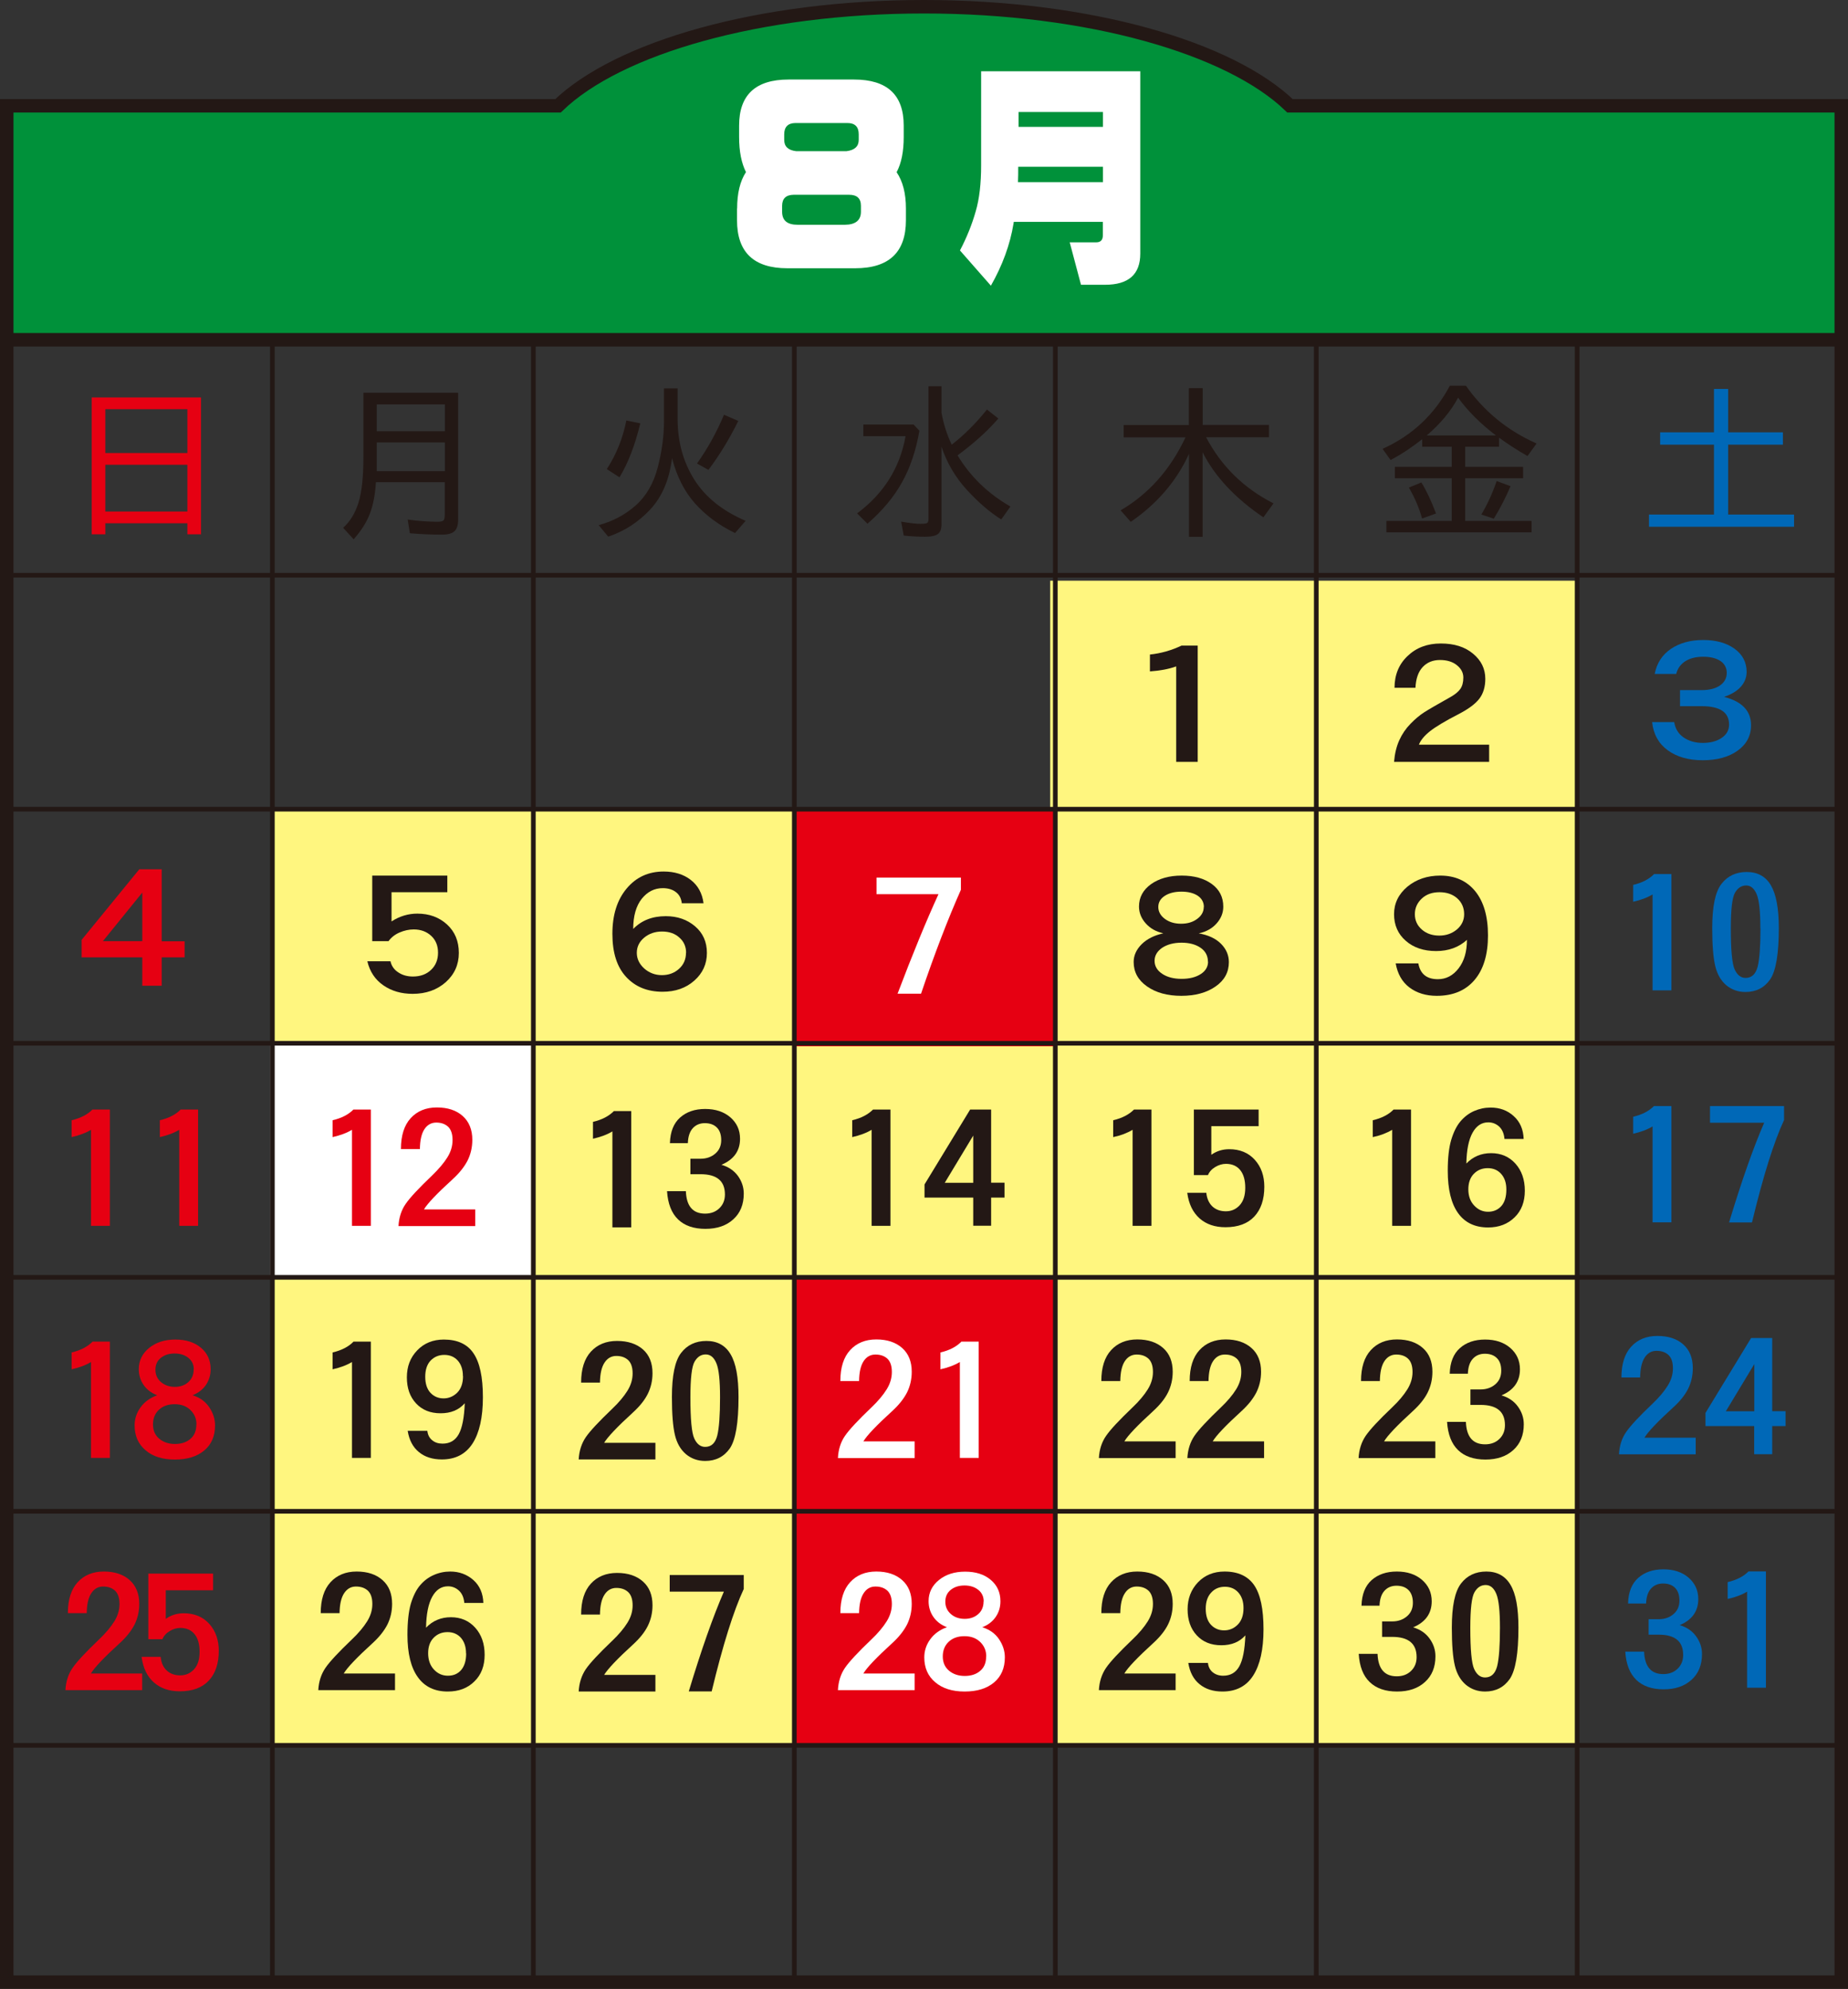 <?xml version="1.0" encoding="UTF-8"?>
<svg id="b" data-name="レイヤー 2" xmlns="http://www.w3.org/2000/svg" viewBox="0 0 158.97 171.04">
  <rect x="0" y="0" width="158.97" height="171.04" fill="#333333" stroke="none"/>
  <defs>
    <style>
      .d {
        fill: #231815;
      }

      .d, .e, .f, .g, .h, .i {
        stroke-width: 0px;
      }

      .e {
        fill: #0068b7;
      }

      .j {
        stroke-width: .4px;
      }

      .j, .k {
        fill: none;
        stroke: #231815;
      }

      .f {
        fill: #fff;
      }

      .g {
        fill: #e60012;
      }

      .h {
        fill: #00913a;
      }

      .k {
        stroke-width: 1.16px;
      }

      .i {
        fill: #fff67f;
      }
    </style>
  </defs>
  <g id="c" data-name="レイヤー 1">
    <g>
      <rect class="i" x="23.48" y="69.59" width="112.05" height="80.5"/>
      <rect class="i" x="90.34" y="49.94" width="45.34" height="20.12"/>
      <rect class="g" x="68.18" y="69.59" width="22.45" height="20.39"/>
      <rect class="g" x="68.18" y="109.8" width="22.45" height="40.3"/>
      <rect class="f" x="23.25" y="89.67" width="22.45" height="20.12"/>
      <rect class="k" x=".58" y="9.1" width="157.81" height="161.36"/>
      <path class="h" d="M110.97,9.1c-5.18-5-17.33-8.52-31.48-8.52s-26.3,3.51-31.49,8.52H.58v20.12h157.81V9.1h-47.42Z"/>
      <path class="k" d="M110.97,9.1c-5.18-5-17.33-8.52-31.48-8.52s-26.3,3.51-31.49,8.52H.58v20.12h157.81V9.1h-47.42Z"/>
      <path class="g" d="M7.89,34.18h9.4v11.77h-1.17v-.95h-7.06v.95h-1.17v-11.77ZM16.12,35.19h-7.06v3.77h7.06v-3.77ZM16.12,39.97h-7.06v4.02h7.06v-4.02Z"/>
      <path class="d" d="M31.26,33.78h8.15v10.92c0,.45-.1.78-.31.98s-.57.3-1.09.3c-.88,0-1.8-.04-2.75-.12l-.19-1.18c.91.13,1.78.19,2.6.19.24,0,.4-.04.48-.11.07-.07.11-.24.11-.51v-2.78h-5.92c-.07,1.07-.24,1.98-.53,2.72-.28.74-.75,1.47-1.39,2.19l-.9-.99c.6-.54,1.04-1.27,1.32-2.17.28-.9.42-2.19.42-3.87v-5.57ZM38.27,34.78h-5.86v2.31h5.86v-2.31ZM38.27,38.05h-5.86v2.47h5.86v-2.47Z"/>
      <path class="d" d="M57.12,33.4h1.17v2.62c0,1.95.47,3.68,1.42,5.2.95,1.52,2.42,2.71,4.43,3.57l-.91,1.05c-1.37-.66-2.51-1.51-3.43-2.53-.92-1.03-1.58-2.33-1.99-3.91-.23,1.86-.86,3.33-1.88,4.42-1.02,1.09-2.23,1.87-3.61,2.33l-.82-.99c1.2-.32,2.26-.88,3.17-1.68.91-.8,1.55-1.9,1.91-3.28.36-1.38.54-2.73.54-4.03v-2.77ZM53.88,36.16l1.2.25c-.46,1.9-1.06,3.44-1.79,4.64l-1.09-.71c.82-1.26,1.38-2.66,1.68-4.18M62.28,35.67l1.23.53c-.78,1.58-1.64,2.98-2.57,4.21l-.98-.55c.93-1.31,1.7-2.71,2.32-4.19"/>
      <path class="d" d="M74.27,36.51h4.32l.5.53c-.29,1.69-.79,3.17-1.49,4.43-.7,1.26-1.69,2.45-2.98,3.57l-.89-.89c2.29-1.7,3.68-3.91,4.17-6.64h-3.63v-1.01ZM79.87,33.22h1.12v2.28c.18.98.47,1.89.88,2.74,1.1-.85,2.1-1.86,3.03-3.02l.98.77c-.94,1.09-2.11,2.14-3.51,3.17,1.1,1.82,2.61,3.29,4.55,4.4l-.79,1.11c-.98-.61-1.96-1.46-2.95-2.53-.99-1.08-1.72-2.32-2.19-3.72v6.68c0,.39-.1.66-.3.82-.2.16-.57.24-1.11.24s-1.16-.03-1.84-.1l-.22-1.2c.75.13,1.3.19,1.65.19s.55-.03.61-.09c.06-.06.09-.17.09-.34v-11.4Z"/>
      <path class="d" d="M102.29,33.38h1.17v3.16h5.7v1.06h-5.41c1.32,2.51,3.26,4.4,5.8,5.69l-.87,1.2c-2.45-1.66-4.19-3.53-5.23-5.6v7.28h-1.17v-7.14c-1.06,2.33-2.73,4.28-5.01,5.85l-.87-.99c2.42-1.42,4.28-3.51,5.58-6.28h-5.32v-1.06h5.61v-3.16Z"/>
      <path class="d" d="M124.73,33.17h1.37c1.55,2.2,3.57,3.86,6.08,4.97l-.78,1.08c-.89-.51-1.71-1.04-2.45-1.58v.78h-2.91v1.73h4.98v.98h-4.98v3.67h5.71v.98h-12.49v-.98h5.62v-3.67h-4.89v-.98h4.89v-1.73h-2.54v-.65c-.91.72-1.82,1.32-2.72,1.79l-.69-.96c2.54-1.14,4.47-2.95,5.79-5.43M121.2,41.93l1.07-.44c.43.69.85,1.58,1.26,2.67l-1.2.43c-.25-.91-.63-1.79-1.13-2.65M125.43,34.2c-.62,1.16-1.52,2.24-2.7,3.25h5.96c-1.3-.98-2.39-2.06-3.26-3.25M128.75,41.37l1.19.44c-.42.99-.9,1.92-1.44,2.8l-1.07-.36c.53-.9.97-1.86,1.32-2.89"/>
      <polygon class="e" points="147.44 33.45 148.66 33.45 148.66 37.18 153.37 37.18 153.37 38.24 148.66 38.24 148.66 44.25 154.33 44.25 154.33 45.3 141.85 45.3 141.85 44.25 147.44 44.25 147.44 38.24 142.81 38.24 142.81 37.18 147.44 37.18 147.44 33.45"/>
      <path class="f" d="M63.41,17.94c0-1.31.25-2.36.76-3.14-.39-.78-.59-1.78-.59-3.01v-.99c0-2.64,1.42-3.96,4.25-3.96h5.64c2.85,0,4.27,1.32,4.27,3.96v.99c0,1.24-.2,2.25-.61,3.02.53.78.8,1.82.8,3.12v1.01c0,2.76-1.46,4.13-4.37,4.13h-5.83c-2.89,0-4.33-1.38-4.33-4.13v-1.01ZM68.27,16.75c-.66.01-.99.33-.99.95v.51c0,.75.44,1.12,1.33,1.12h4.08c.91-.01,1.37-.39,1.37-1.12v-.51c0-.64-.34-.95-1.02-.95h-4.76ZM68.41,10.58c-.63.01-.95.34-.95.97v.48c0,.57.34.89,1.02.97h4.35c.69-.09,1.04-.41,1.04-.97v-.48c0-.64-.32-.97-.97-.97h-4.5Z"/>
      <path class="f" d="M98.09,6.13v15.68c0,1.79-1.01,2.68-3.03,2.68h-2.07l-.97-3.65h2.28c.38,0,.57-.2.57-.6v-1.16h-7.66s-.02.08-.02.13c-.3,1.84-.96,3.62-1.95,5.36l-2.66-3.03c.6-1.15,1.04-2.26,1.35-3.35.32-1.08.47-2.41.47-3.98V6.13h13.69ZM94.88,15.67v-1.33h-7.29c0,.45,0,.9-.02,1.33h7.31ZM94.88,9.63h-7.26v1.28h7.26v-1.28Z"/>
      <path class="e" d="M140.05,137.88c.03-.96.32-1.69.87-2.18.55-.49,1.27-.74,2.17-.74s1.61.24,2.17.72c.55.48.83,1.09.83,1.84,0,1.04-.53,1.79-1.6,2.24.62.18,1.09.51,1.42.97.33.46.5.96.5,1.52,0,.93-.3,1.67-.9,2.21-.6.55-1.4.82-2.4.82s-1.79-.27-2.35-.81c-.56-.54-.88-1.35-.95-2.43h1.62c.05,1.29.6,1.93,1.65,1.93.5,0,.91-.15,1.23-.46s.48-.7.48-1.19c0-1.16-.7-1.74-2.1-1.74h-.87v-1.33h.87c.51,0,.93-.15,1.27-.44.34-.29.51-.68.51-1.16s-.13-.85-.38-1.1c-.25-.25-.6-.37-1.03-.37s-.78.15-1.04.44c-.26.29-.4.72-.42,1.28h-1.55Z"/>
      <path class="e" d="M150.41,135.14h1.5v10h-1.62v-8.26c-.46.28-1.01.48-1.67.63v-1.45c.77-.18,1.37-.49,1.79-.92"/>
      <path class="g" d="M7.95,95.42h1.5v10h-1.62v-8.26c-.46.28-1.01.48-1.67.63v-1.45c.77-.18,1.37-.49,1.79-.92"/>
      <path class="g" d="M15.54,95.42h1.5v10h-1.62v-8.26c-.46.28-1.01.48-1.67.63v-1.45c.77-.18,1.37-.49,1.79-.92"/>
      <path class="g" d="M7.95,115.38h1.5v10h-1.62v-8.25c-.46.28-1.01.48-1.67.63v-1.45c.77-.18,1.37-.49,1.79-.92"/>
      <path class="g" d="M13.5,119.98c-.5-.19-.88-.49-1.15-.88-.27-.39-.41-.85-.41-1.36,0-.73.3-1.34.89-1.82.59-.48,1.34-.72,2.25-.72s1.64.23,2.2.7c.56.47.84,1.08.84,1.85,0,.51-.14.96-.41,1.36-.27.39-.66.69-1.15.88.63.19,1.11.54,1.44,1.03.33.49.5,1.01.5,1.56,0,.92-.31,1.64-.93,2.16-.62.52-1.46.78-2.52.78s-1.91-.26-2.53-.8c-.63-.53-.94-1.25-.94-2.14,0-.56.17-1.08.51-1.55.34-.47.82-.82,1.43-1.04M16.9,122.5c0-.49-.17-.9-.52-1.24-.35-.34-.8-.5-1.36-.5s-1.01.16-1.35.48c-.34.32-.51.74-.51,1.26s.18.93.54,1.23c.36.3.81.45,1.35.45s.98-.14,1.32-.43c.35-.29.52-.71.52-1.24M16.67,117.77c0-.41-.15-.74-.46-.99-.31-.25-.7-.38-1.19-.38s-.88.13-1.19.38c-.31.25-.46.59-.46,1.02s.16.78.48,1.06c.32.27.72.41,1.19.41s.86-.14,1.16-.41c.31-.28.46-.64.46-1.09"/>
      <path class="g" d="M5.84,138.72c0-1.15.28-2.04.84-2.65.56-.61,1.31-.92,2.25-.92s1.68.25,2.23.74c.54.49.82,1.17.82,2.04,0,.65-.14,1.25-.41,1.79-.28.54-.7,1.07-1.27,1.59-1.36,1.24-2.18,2.1-2.48,2.61h4.41v1.43h-6.6c.04-.74.24-1.38.62-1.92.37-.54,1.13-1.35,2.27-2.44.58-.55,1.01-1.07,1.31-1.55s.45-.98.45-1.5-.13-.9-.38-1.14c-.26-.24-.6-.36-1.03-.36s-.76.19-1.02.58c-.25.38-.38.95-.39,1.71h-1.62Z"/>
      <path class="g" d="M12.77,135.33h5.56v1.43h-4.07v2.46c.45-.32.97-.48,1.54-.48.92,0,1.65.3,2.2.91.55.61.82,1.38.82,2.32,0,1.09-.29,1.95-.86,2.56-.57.61-1.4.92-2.49.92-.91,0-1.65-.25-2.23-.76-.58-.51-.93-1.23-1.06-2.2h1.64c.05.5.22.89.52,1.17.3.28.69.42,1.16.42s.87-.17,1.19-.52c.32-.35.48-.85.48-1.5s-.14-1.16-.43-1.52c-.29-.36-.7-.54-1.23-.54-.31,0-.62.09-.91.27-.3.18-.51.41-.63.7h-1.21v-5.67Z"/>
      <path class="g" d="M30.4,95.42h1.5v10h-1.62v-8.26c-.46.28-1.01.48-1.67.63v-1.45c.77-.18,1.37-.49,1.79-.92"/>
      <path class="g" d="M34.49,98.81c0-1.15.28-2.04.84-2.65.56-.61,1.31-.92,2.25-.92s1.68.25,2.23.74c.54.49.82,1.17.82,2.04,0,.65-.14,1.25-.41,1.79-.28.54-.7,1.07-1.27,1.59-1.36,1.24-2.18,2.1-2.48,2.61h4.41v1.43h-6.6c.04-.74.25-1.38.62-1.91.37-.54,1.13-1.35,2.27-2.44.57-.55,1.01-1.07,1.31-1.55.3-.48.45-.98.45-1.5s-.13-.9-.38-1.14c-.26-.24-.6-.36-1.02-.36s-.77.19-1.02.57c-.25.38-.38.95-.39,1.71h-1.62Z"/>
      <path class="d" d="M30.4,115.38h1.5v10h-1.62v-8.25c-.46.28-1.01.48-1.67.63v-1.45c.77-.18,1.37-.49,1.79-.92"/>
      <path class="d" d="M39.96,120.7c-.5.56-1.18.84-2.06.84s-1.58-.28-2.11-.85c-.53-.57-.79-1.31-.79-2.24s.29-1.7.89-2.32c.59-.62,1.36-.93,2.29-.93,1.16,0,2.02.39,2.55,1.18.54.79.81,2.05.81,3.78s-.3,3.06-.89,3.98c-.59.91-1.47,1.37-2.64,1.37-.8,0-1.46-.21-1.97-.63-.52-.42-.84-1.03-.97-1.83h1.69c.04.35.18.62.42.81.24.2.53.29.89.29.63,0,1.09-.27,1.39-.81.3-.54.47-1.42.52-2.65M39.82,118.34c0-.56-.15-1-.44-1.33-.3-.33-.68-.49-1.16-.49s-.87.17-1.18.49c-.31.33-.46.8-.46,1.39s.15,1.06.45,1.38c.3.32.68.48,1.13.48s.84-.17,1.17-.49c.33-.33.5-.81.5-1.42"/>
      <path class="d" d="M27.59,138.72c0-1.15.28-2.04.84-2.65.56-.61,1.31-.92,2.25-.92s1.68.25,2.23.74c.55.49.82,1.17.82,2.04,0,.65-.14,1.25-.41,1.79-.28.54-.7,1.07-1.27,1.59-1.36,1.24-2.18,2.1-2.48,2.61h4.41v1.43h-6.6c.04-.74.25-1.38.62-1.92.37-.54,1.13-1.35,2.27-2.44.58-.55,1.01-1.07,1.31-1.55.3-.48.45-.98.45-1.5s-.13-.9-.38-1.14c-.26-.24-.6-.36-1.03-.36s-.76.19-1.02.58c-.25.38-.38.95-.39,1.71h-1.62Z"/>
      <path class="d" d="M36.65,139.98c.57-.6,1.29-.9,2.14-.9s1.55.3,2.09.9c.54.6.81,1.38.81,2.33s-.29,1.72-.88,2.29c-.58.58-1.35.87-2.29.87-1.13,0-1.99-.41-2.58-1.24-.59-.82-.89-2.03-.89-3.64,0-1.11.1-2,.29-2.67.2-.66.46-1.19.79-1.58.33-.39.72-.69,1.18-.89.45-.2.93-.3,1.42-.3.78,0,1.44.25,1.99.73.55.49.83,1.15.86,1.97h-1.64c-.04-.46-.19-.81-.46-1.06-.26-.24-.58-.37-.94-.37-.58,0-1.03.3-1.36.9-.33.6-.51,1.48-.53,2.64M40.09,142.19c0-.56-.15-1-.43-1.33-.29-.33-.68-.5-1.16-.5s-.88.16-1.2.49-.47.77-.47,1.33.16,1.03.49,1.39c.33.36.73.54,1.21.54s.85-.16,1.14-.49c.28-.33.43-.8.43-1.42"/>
      <path class="d" d="M52.8,95.55h1.5v10h-1.62v-8.25c-.46.28-1.01.48-1.67.63v-1.45c.77-.18,1.36-.49,1.79-.92"/>
      <path class="d" d="M57.63,98.29c.03-.96.32-1.69.87-2.18.55-.49,1.27-.74,2.16-.74s1.61.24,2.17.72c.55.48.83,1.09.83,1.84,0,1.04-.53,1.79-1.6,2.24.62.18,1.09.51,1.42.96.33.46.5.97.5,1.52,0,.93-.3,1.67-.9,2.21-.6.55-1.4.82-2.4.82s-1.79-.27-2.35-.81c-.56-.54-.88-1.35-.95-2.43h1.62c.05,1.29.6,1.93,1.65,1.93.5,0,.91-.15,1.23-.46.32-.31.48-.7.48-1.19,0-1.16-.7-1.74-2.1-1.74h-.87v-1.33h.87c.51,0,.93-.15,1.27-.44.34-.29.51-.68.51-1.16s-.13-.85-.38-1.09c-.25-.25-.6-.37-1.03-.37s-.78.15-1.04.44c-.26.29-.4.72-.42,1.28h-1.55Z"/>
      <path class="d" d="M49.99,118.89c0-1.15.28-2.04.84-2.65.56-.61,1.31-.92,2.25-.92s1.68.25,2.23.73c.55.49.82,1.17.82,2.04,0,.65-.14,1.25-.41,1.79-.27.54-.7,1.07-1.27,1.59-1.36,1.24-2.18,2.11-2.48,2.61h4.41v1.43h-6.6c.04-.74.25-1.38.61-1.91s1.13-1.35,2.27-2.44c.58-.55,1.01-1.07,1.31-1.55.3-.48.45-.98.45-1.5s-.13-.9-.38-1.14c-.26-.24-.6-.36-1.02-.36s-.77.19-1.02.58c-.25.38-.38.95-.39,1.71h-1.62Z"/>
      <path class="d" d="M57.8,120.15c0-1.85.26-3.12.79-3.8.52-.68,1.25-1.03,2.18-1.03s1.63.38,2.08,1.15c.46.77.68,1.99.68,3.68,0,2.21-.25,3.67-.74,4.4-.5.72-1.21,1.09-2.13,1.09-.64,0-1.19-.2-1.65-.58-.46-.39-.78-.94-.95-1.65-.17-.71-.26-1.79-.26-3.26M61.94,120.16c0-1.43-.1-2.4-.31-2.91-.21-.51-.51-.77-.92-.77s-.72.21-.96.62c-.24.41-.36,1.43-.36,3.06,0,1.88.11,3.06.33,3.54.22.48.53.73.94.73.53,0,.87-.32,1.04-.97.16-.65.24-1.74.24-3.29"/>
      <path class="d" d="M49.99,138.84c0-1.15.28-2.04.84-2.65.56-.61,1.31-.92,2.25-.92s1.68.25,2.23.74c.55.49.82,1.17.82,2.04,0,.65-.14,1.25-.41,1.79-.27.54-.7,1.07-1.27,1.59-1.36,1.24-2.18,2.11-2.48,2.61h4.41v1.43h-6.6c.04-.74.25-1.38.61-1.92.37-.54,1.13-1.35,2.27-2.44.58-.55,1.01-1.07,1.31-1.55.3-.48.45-.98.45-1.5s-.13-.9-.38-1.14c-.26-.24-.6-.36-1.02-.36s-.77.19-1.02.58c-.25.38-.38.95-.39,1.71h-1.62Z"/>
      <path class="d" d="M57.6,135.45h6.38v1.2c-.88,1.89-1.8,4.82-2.76,8.81h-1.97c1.08-3.58,2.09-6.44,3.02-8.58h-4.66v-1.43Z"/>
      <path class="f" d="M75.4,75.47h7.26v1.05c-1.11,2.5-2.26,5.48-3.43,8.94h-2.02c1.3-3.43,2.48-6.29,3.52-8.56h-5.33v-1.43Z"/>
      <path class="d" d="M75.1,95.42h1.5v10h-1.62v-8.26c-.46.28-1.01.48-1.67.63v-1.45c.77-.18,1.36-.49,1.79-.92"/>
      <path class="d" d="M83.46,95.42h1.8v6.29h1.15v1.28h-1.15v2.42h-1.54v-2.42h-4.19v-1.13l3.93-6.45ZM83.72,97.66l-2.45,4.06h2.45v-4.06Z"/>
      <path class="f" d="M72.29,118.76c0-1.15.28-2.04.84-2.65.56-.61,1.31-.92,2.25-.92s1.68.25,2.23.74c.55.49.82,1.17.82,2.04,0,.65-.14,1.25-.41,1.79-.28.54-.7,1.07-1.27,1.59-1.36,1.24-2.18,2.1-2.48,2.61h4.41v1.43h-6.6c.04-.74.24-1.38.61-1.91.37-.54,1.13-1.35,2.27-2.44.58-.55,1.01-1.07,1.31-1.55.3-.48.45-.98.45-1.5s-.13-.9-.38-1.14c-.26-.24-.6-.36-1.03-.36s-.77.19-1.02.57c-.25.38-.38.95-.39,1.71h-1.62Z"/>
      <path class="f" d="M82.69,115.38h1.5v10h-1.62v-8.25c-.46.28-1.01.48-1.67.63v-1.45c.77-.18,1.37-.49,1.79-.92"/>
      <path class="f" d="M72.29,138.72c0-1.15.28-2.04.84-2.65.56-.61,1.31-.92,2.25-.92s1.68.25,2.23.74c.55.49.82,1.17.82,2.04,0,.65-.14,1.25-.41,1.79-.28.54-.7,1.07-1.27,1.59-1.36,1.24-2.18,2.1-2.48,2.61h4.41v1.43h-6.6c.04-.74.24-1.38.61-1.92.37-.54,1.13-1.35,2.27-2.44.58-.55,1.01-1.07,1.31-1.55.3-.48.45-.98.45-1.5s-.13-.9-.38-1.14c-.26-.24-.6-.36-1.03-.36s-.77.19-1.02.58c-.25.38-.38.95-.39,1.71h-1.62Z"/>
      <path class="f" d="M81.44,139.93c-.5-.19-.88-.49-1.15-.88-.27-.39-.41-.85-.41-1.35,0-.74.3-1.34.89-1.82.59-.48,1.34-.72,2.25-.72s1.64.23,2.2.7c.56.47.84,1.08.84,1.85,0,.51-.14.96-.41,1.35-.27.39-.66.69-1.15.88.63.2,1.11.54,1.44,1.03.33.49.5,1.01.5,1.56,0,.92-.31,1.64-.93,2.16-.62.52-1.46.78-2.53.78s-1.91-.27-2.53-.8c-.63-.53-.94-1.24-.94-2.14,0-.56.17-1.08.51-1.55.34-.47.82-.82,1.43-1.04M84.84,142.45c0-.49-.17-.9-.52-1.24-.35-.34-.8-.5-1.36-.5s-1.01.16-1.35.48c-.34.32-.51.74-.51,1.26s.18.93.54,1.23c.36.3.81.45,1.35.45s.98-.14,1.32-.43c.35-.29.52-.7.52-1.24M84.62,137.72c0-.41-.15-.74-.46-.99-.31-.25-.7-.38-1.19-.38s-.88.13-1.19.38c-.31.25-.46.59-.46,1.02s.16.78.48,1.06c.32.28.72.41,1.19.41s.86-.14,1.16-.41c.31-.27.46-.64.46-1.09"/>
      <path class="d" d="M101.64,55.52h1.39v10h-1.85v-8.21c-.64.23-1.39.37-2.26.43v-1.45c.95-.1,1.86-.36,2.72-.77"/>
      <path class="d" d="M100.06,80.26c-.63-.14-1.13-.43-1.51-.86-.38-.43-.57-.91-.57-1.44,0-.79.35-1.43,1.03-1.92.69-.49,1.57-.74,2.64-.74s1.93.24,2.59.72c.66.48.99,1.13.99,1.95,0,.53-.19,1.01-.57,1.44-.38.43-.89.72-1.54.86.82.14,1.46.44,1.91.89.45.45.68.98.68,1.58,0,.87-.38,1.57-1.15,2.1-.76.53-1.74.8-2.94.8s-2.18-.27-2.95-.81c-.77-.54-1.15-1.24-1.15-2.1,0-.56.23-1.07.69-1.53.46-.45,1.07-.76,1.84-.93M103.91,82.71c0-.51-.21-.91-.63-1.2-.42-.29-.97-.44-1.64-.44s-1.23.15-1.67.44c-.43.3-.65.67-.65,1.12s.22.83.66,1.12c.44.29.99.43,1.67.43s1.22-.14,1.64-.41c.42-.27.63-.63.63-1.07M103.56,78c0-.41-.18-.73-.53-.97-.35-.23-.82-.35-1.4-.35s-1.06.12-1.43.36c-.37.24-.56.56-.56.96s.19.74.56,1.02c.38.28.84.42,1.4.42s1.02-.14,1.39-.42c.38-.28.56-.62.56-1.02"/>
      <path class="d" d="M97.55,95.42h1.5v10h-1.62v-8.26c-.46.28-1.01.49-1.67.63v-1.45c.77-.18,1.36-.49,1.79-.92"/>
      <path class="d" d="M102.71,95.42h5.56v1.43h-4.07v2.46c.45-.32.97-.48,1.54-.48.91,0,1.65.3,2.2.91.55.61.82,1.38.82,2.32,0,1.09-.29,1.95-.86,2.56-.57.61-1.4.92-2.48.92-.91,0-1.65-.25-2.23-.76-.57-.51-.93-1.23-1.06-2.2h1.64c.05.5.23.89.52,1.17.3.28.69.42,1.16.42s.87-.17,1.19-.52c.32-.35.48-.85.48-1.5s-.14-1.16-.43-1.52c-.29-.36-.7-.54-1.23-.54-.31,0-.62.09-.92.27-.3.18-.51.41-.63.7h-1.21v-5.67Z"/>
      <path class="d" d="M94.74,118.76c0-1.15.28-2.04.84-2.65s1.31-.92,2.25-.92,1.68.25,2.23.74c.55.49.82,1.17.82,2.04,0,.65-.14,1.25-.41,1.79-.27.54-.7,1.07-1.27,1.59-1.36,1.24-2.18,2.1-2.48,2.61h4.41v1.43h-6.6c.04-.74.25-1.38.62-1.91.37-.54,1.13-1.35,2.27-2.44.58-.55,1.01-1.07,1.31-1.55.3-.48.45-.98.45-1.5s-.13-.9-.38-1.14c-.26-.24-.6-.36-1.02-.36s-.77.19-1.02.57c-.25.38-.38.95-.39,1.71h-1.62Z"/>
      <path class="d" d="M102.34,118.76c0-1.15.28-2.04.84-2.65.56-.61,1.31-.92,2.25-.92s1.68.25,2.23.74c.55.49.82,1.17.82,2.04,0,.65-.14,1.25-.41,1.79-.28.54-.7,1.07-1.27,1.59-1.36,1.24-2.18,2.1-2.48,2.61h4.42v1.43h-6.6c.04-.74.25-1.38.61-1.91.37-.54,1.13-1.35,2.27-2.44.58-.55,1.01-1.07,1.31-1.55.3-.48.45-.98.45-1.5s-.13-.9-.38-1.14c-.26-.24-.6-.36-1.03-.36s-.77.19-1.02.57c-.25.38-.38.95-.39,1.71h-1.62Z"/>
      <path class="d" d="M94.74,138.72c0-1.15.28-2.04.84-2.65.56-.61,1.31-.92,2.25-.92s1.68.25,2.23.74c.55.49.82,1.17.82,2.04,0,.65-.14,1.25-.41,1.79-.27.54-.7,1.07-1.27,1.59-1.36,1.24-2.18,2.1-2.48,2.61h4.41v1.43h-6.6c.04-.74.25-1.38.62-1.92.37-.54,1.13-1.35,2.27-2.44.58-.55,1.01-1.07,1.31-1.55.3-.48.45-.98.45-1.5s-.13-.9-.38-1.14c-.26-.24-.6-.36-1.02-.36s-.77.19-1.02.58c-.25.38-.38.95-.39,1.71h-1.62Z"/>
      <path class="d" d="M107.12,140.65c-.5.56-1.18.84-2.06.84s-1.58-.28-2.11-.85c-.53-.57-.79-1.32-.79-2.24s.3-1.7.89-2.32,1.36-.93,2.29-.93c1.16,0,2.02.4,2.55,1.18.54.79.8,2.05.8,3.79s-.3,3.06-.89,3.98-1.48,1.37-2.64,1.37c-.8,0-1.46-.21-1.97-.63-.52-.42-.84-1.03-.97-1.83h1.69c.04.35.18.62.42.81.24.19.53.29.89.29.63,0,1.09-.27,1.39-.81.3-.54.47-1.42.52-2.65M106.97,138.29c0-.56-.15-1-.44-1.33-.29-.33-.68-.5-1.16-.5s-.87.16-1.18.5c-.31.33-.47.79-.47,1.39s.15,1.06.45,1.38c.3.32.68.48,1.13.48s.84-.16,1.17-.49c.33-.33.5-.8.5-1.42"/>
      <path class="d" d="M119.96,59.16c0-1.11.37-2.03,1.12-2.74.75-.72,1.7-1.08,2.86-1.08s2.08.29,2.78.88c.7.58,1.05,1.3,1.05,2.16,0,.68-.17,1.25-.5,1.69-.33.44-.91.88-1.75,1.32-1.23.63-2.07,1.14-2.54,1.52-.47.38-.78.76-.92,1.13h6.04v1.48h-8.18c.06-.71.21-1.33.45-1.86.24-.53.56-1,.96-1.41.4-.41.79-.74,1.18-.99.39-.25,1.15-.69,2.29-1.33.37-.21.65-.44.82-.68.17-.24.26-.57.26-.98s-.18-.76-.55-1.06c-.37-.3-.85-.45-1.46-.45s-1.11.2-1.49.61c-.38.41-.58,1-.62,1.78h-1.79Z"/>
      <path class="d" d="M126.2,80.82c-.71.65-1.6.97-2.66.97s-1.94-.29-2.61-.88c-.67-.58-1.01-1.35-1.01-2.29s.39-1.73,1.15-2.37c.77-.63,1.71-.95,2.82-.95,1.28,0,2.28.45,3.01,1.34.73.9,1.1,2.16,1.1,3.8s-.38,2.92-1.15,3.83c-.77.91-1.85,1.37-3.26,1.37-.93,0-1.71-.24-2.35-.72-.63-.48-1.02-1.17-1.18-2.07h1.95c.16.91.72,1.36,1.68,1.36.71,0,1.3-.31,1.78-.93.48-.62.72-1.43.72-2.46M125.95,78.62c0-.55-.2-1.01-.59-1.36-.39-.35-.9-.53-1.53-.53s-1.14.18-1.53.55c-.39.37-.59.81-.59,1.34s.2.97.6,1.32c.4.35.9.52,1.5.52s1.1-.18,1.52-.53c.41-.35.62-.79.62-1.3"/>
      <path class="d" d="M119.88,95.42h1.5v10h-1.62v-8.26c-.46.28-1.01.49-1.67.63v-1.45c.77-.18,1.37-.49,1.79-.92"/>
      <path class="d" d="M126.13,100.07c.58-.6,1.29-.9,2.14-.9s1.55.3,2.09.9c.54.6.81,1.38.81,2.33s-.29,1.72-.88,2.29c-.59.58-1.35.87-2.28.87-1.13,0-1.99-.41-2.58-1.23-.59-.82-.89-2.04-.89-3.64,0-1.11.1-2,.3-2.67.2-.66.46-1.19.79-1.58.33-.39.72-.69,1.17-.89.46-.2.93-.3,1.43-.3.78,0,1.44.24,1.98.73.55.49.83,1.15.86,1.97h-1.65c-.04-.46-.19-.81-.45-1.06-.26-.24-.58-.37-.94-.37-.58,0-1.03.3-1.36.9-.33.6-.51,1.48-.53,2.64M129.58,102.29c0-.56-.15-1-.44-1.33-.29-.33-.68-.5-1.16-.5s-.88.16-1.2.49c-.31.32-.47.77-.47,1.33s.16,1.03.5,1.39c.33.36.73.54,1.2.54s.85-.17,1.14-.49c.29-.33.43-.8.43-1.42"/>
      <path class="d" d="M117.08,118.76c0-1.15.28-2.04.84-2.65s1.31-.92,2.25-.92,1.68.25,2.23.74c.55.49.82,1.17.82,2.04,0,.65-.14,1.25-.41,1.79-.27.54-.7,1.07-1.27,1.59-1.36,1.24-2.18,2.1-2.48,2.61h4.41v1.43h-6.6c.04-.74.25-1.38.61-1.91.37-.54,1.12-1.35,2.27-2.44.58-.55,1.01-1.07,1.31-1.55.3-.48.45-.98.45-1.5s-.13-.9-.38-1.14-.6-.36-1.02-.36-.77.19-1.02.57c-.25.38-.38.95-.39,1.71h-1.62Z"/>
      <path class="d" d="M124.71,118.12c.03-.96.32-1.69.87-2.18.55-.49,1.27-.74,2.17-.74s1.61.24,2.17.72c.55.48.83,1.09.83,1.84,0,1.04-.53,1.79-1.59,2.24.62.18,1.09.51,1.42.97.33.46.5.96.5,1.52,0,.93-.3,1.67-.9,2.21-.6.55-1.4.82-2.4.82s-1.79-.27-2.35-.81c-.56-.54-.88-1.35-.95-2.43h1.62c.05,1.29.6,1.93,1.65,1.93.5,0,.91-.15,1.23-.46.32-.31.48-.7.48-1.19,0-1.16-.7-1.74-2.1-1.74h-.87v-1.33h.87c.51,0,.93-.15,1.27-.44.34-.29.51-.68.51-1.17s-.13-.85-.38-1.09c-.25-.25-.6-.37-1.03-.37s-.78.15-1.04.44c-.26.29-.4.71-.42,1.28h-1.55Z"/>
      <path class="d" d="M117.12,138.07c.03-.96.32-1.69.87-2.18.55-.49,1.27-.74,2.17-.74s1.61.24,2.17.72c.55.48.83,1.09.83,1.84,0,1.04-.53,1.79-1.6,2.24.62.18,1.09.51,1.42.97.33.46.5.96.5,1.52,0,.93-.3,1.67-.9,2.21-.6.55-1.4.82-2.4.82s-1.79-.27-2.35-.81c-.57-.54-.88-1.35-.95-2.43h1.62c.05,1.29.6,1.93,1.65,1.93.5,0,.91-.15,1.23-.46s.48-.7.48-1.19c0-1.16-.7-1.74-2.1-1.74h-.87v-1.33h.87c.51,0,.93-.15,1.27-.44.34-.29.51-.68.51-1.16s-.13-.85-.38-1.1-.6-.37-1.03-.37-.78.15-1.04.44c-.26.29-.4.72-.42,1.28h-1.55Z"/>
      <path class="d" d="M124.89,139.98c0-1.85.26-3.11.79-3.8.52-.68,1.25-1.03,2.18-1.03s1.63.38,2.08,1.15c.46.77.68,1.99.68,3.68,0,2.21-.25,3.67-.74,4.4-.5.72-1.21,1.09-2.13,1.09-.64,0-1.19-.2-1.65-.58-.46-.39-.78-.94-.95-1.65-.17-.71-.26-1.79-.26-3.26M129.03,139.99c0-1.43-.1-2.4-.31-2.91-.21-.51-.51-.77-.92-.77s-.72.21-.96.62c-.24.41-.36,1.43-.36,3.06,0,1.88.11,3.06.33,3.54.22.48.53.73.94.73.53,0,.87-.33,1.04-.97.16-.65.24-1.74.24-3.29"/>
      <path class="e" d="M142.34,57.96c.18-.93.65-1.65,1.4-2.16.76-.51,1.68-.76,2.78-.76s1.99.25,2.69.75c.69.5,1.04,1.17,1.04,1.99,0,.48-.17.91-.5,1.28-.33.37-.81.66-1.44.87,1.55.4,2.32,1.21,2.32,2.44,0,.91-.39,1.64-1.16,2.19-.77.55-1.77.82-3,.82s-2.23-.29-3.01-.86c-.78-.57-1.23-1.38-1.34-2.42h1.9c.09.57.36,1.01.81,1.32.45.31,1,.47,1.65.47s1.19-.14,1.62-.43c.43-.29.64-.67.64-1.15,0-1.06-.79-1.58-2.37-1.58h-1.85v-1.38h1.85c.69,0,1.22-.14,1.6-.41.38-.27.57-.63.57-1.07s-.19-.79-.55-1.03c-.37-.24-.86-.36-1.48-.36s-1.13.13-1.53.38c-.4.26-.67.62-.79,1.1h-1.84Z"/>
      <path class="e" d="M142.28,75.17h1.5v10h-1.62v-8.25c-.46.28-1.01.48-1.67.63v-1.45c.77-.18,1.36-.49,1.79-.92"/>
      <path class="e" d="M147.29,79.82c0-1.85.26-3.12.79-3.8.52-.68,1.25-1.03,2.18-1.03s1.63.38,2.08,1.15.68,1.99.68,3.68c0,2.2-.25,3.67-.74,4.4-.5.72-1.21,1.09-2.13,1.09-.64,0-1.19-.2-1.65-.58-.46-.39-.78-.94-.95-1.65-.17-.71-.26-1.79-.26-3.26M151.43,79.83c0-1.43-.1-2.4-.31-2.91-.21-.51-.51-.77-.91-.77s-.72.21-.96.62c-.24.41-.36,1.43-.36,3.06,0,1.88.11,3.06.33,3.54.22.48.53.73.94.73.53,0,.87-.33,1.04-.97.16-.65.24-1.74.24-3.29"/>
      <path class="e" d="M142.28,95.12h1.5v10h-1.62v-8.25c-.46.28-1.01.48-1.67.63v-1.46c.77-.18,1.36-.49,1.79-.92"/>
      <path class="e" d="M147.09,95.12h6.38v1.2c-.88,1.89-1.8,4.83-2.76,8.81h-1.97c1.08-3.58,2.09-6.44,3.02-8.58h-4.66v-1.43Z"/>
      <path class="e" d="M139.48,118.46c0-1.15.28-2.04.84-2.65.56-.61,1.31-.92,2.25-.92s1.68.24,2.23.73c.55.49.82,1.17.82,2.04,0,.65-.14,1.25-.41,1.79-.28.54-.7,1.07-1.27,1.58-1.36,1.24-2.18,2.11-2.48,2.61h4.41v1.43h-6.6c.04-.74.24-1.38.61-1.91.37-.54,1.12-1.35,2.27-2.44.58-.55,1.01-1.07,1.31-1.55.3-.48.45-.98.45-1.5s-.13-.9-.38-1.14c-.26-.24-.6-.36-1.03-.36s-.77.19-1.02.58c-.25.38-.38.95-.39,1.71h-1.62Z"/>
      <path class="e" d="M150.65,115.07h1.8v6.29h1.15v1.28h-1.15v2.42h-1.55v-2.42h-4.19v-1.13l3.93-6.45ZM150.91,117.31l-2.45,4.06h2.45v-4.06Z"/>
      <path class="g" d="M11.98,74.76h1.93v6.19h1.97v1.38h-1.97v2.44h-1.67v-2.44h-5.22v-1.5l4.96-6.07ZM12.24,76.76l-3.39,4.18h3.39v-4.18Z"/>
      <path class="d" d="M32.01,75.3h6.47v1.43h-4.8v2.51c.7-.45,1.44-.67,2.22-.67,1.02,0,1.87.31,2.55.93.68.62,1.02,1.44,1.02,2.45s-.38,1.85-1.13,2.52c-.75.66-1.7,1-2.84,1-.97,0-1.81-.24-2.52-.73-.71-.49-1.17-1.18-1.38-2.07h1.99c.09.41.32.73.68.96.36.24.78.35,1.25.35.64,0,1.16-.19,1.56-.57.4-.38.6-.87.6-1.48s-.2-1.09-.59-1.45c-.39-.36-.89-.55-1.5-.55-.41,0-.81.09-1.21.26-.4.17-.72.42-.96.75h-1.4v-5.64Z"/>
      <path class="d" d="M54.48,79.88c.7-.72,1.63-1.09,2.79-1.09,1,0,1.84.29,2.52.87.68.58,1.02,1.34,1.02,2.29s-.36,1.74-1.08,2.38c-.72.64-1.63.96-2.73.96-1.31,0-2.36-.43-3.14-1.28-.79-.85-1.18-2.09-1.18-3.7s.4-2.91,1.22-3.89c.81-.98,1.88-1.47,3.19-1.47.93,0,1.71.24,2.33.72.62.48.99,1.15,1.1,2.01h-1.87c-.05-.43-.22-.75-.52-.97-.29-.22-.67-.33-1.12-.33-.72,0-1.32.31-1.81.92-.48.61-.73,1.48-.73,2.58M59.02,81.94c0-.53-.19-.97-.58-1.31-.38-.35-.88-.52-1.49-.52s-1.12.18-1.54.53c-.42.35-.63.79-.63,1.3s.21.96.64,1.35c.43.38.94.57,1.52.57s1.07-.18,1.47-.54c.4-.36.6-.82.6-1.38"/>
      <line class="j" x1=".49" y1="49.47" x2="158.3" y2="49.47"/>
      <line class="j" x1=".49" y1="69.59" x2="158.3" y2="69.59"/>
      <line class="j" x1=".49" y1="89.72" x2="158.3" y2="89.72"/>
      <line class="j" x1=".49" y1="109.85" x2="158.3" y2="109.85"/>
      <line class="j" x1=".49" y1="129.97" x2="158.3" y2="129.97"/>
      <line class="j" x1=".49" y1="150.1" x2="158.3" y2="150.1"/>
      <line class="j" x1="23.43" y1="29.6" x2="23.43" y2="170.65"/>
      <line class="j" x1="45.88" y1="29.6" x2="45.88" y2="170.65"/>
      <line class="j" x1="68.33" y1="29.6" x2="68.33" y2="170.65"/>
      <line class="j" x1="90.78" y1="29.6" x2="90.78" y2="170.65"/>
      <line class="j" x1="113.23" y1="29.6" x2="113.23" y2="170.65"/>
      <line class="j" x1="135.67" y1="29.6" x2="135.67" y2="170.65"/>
    </g>
  </g>
</svg>